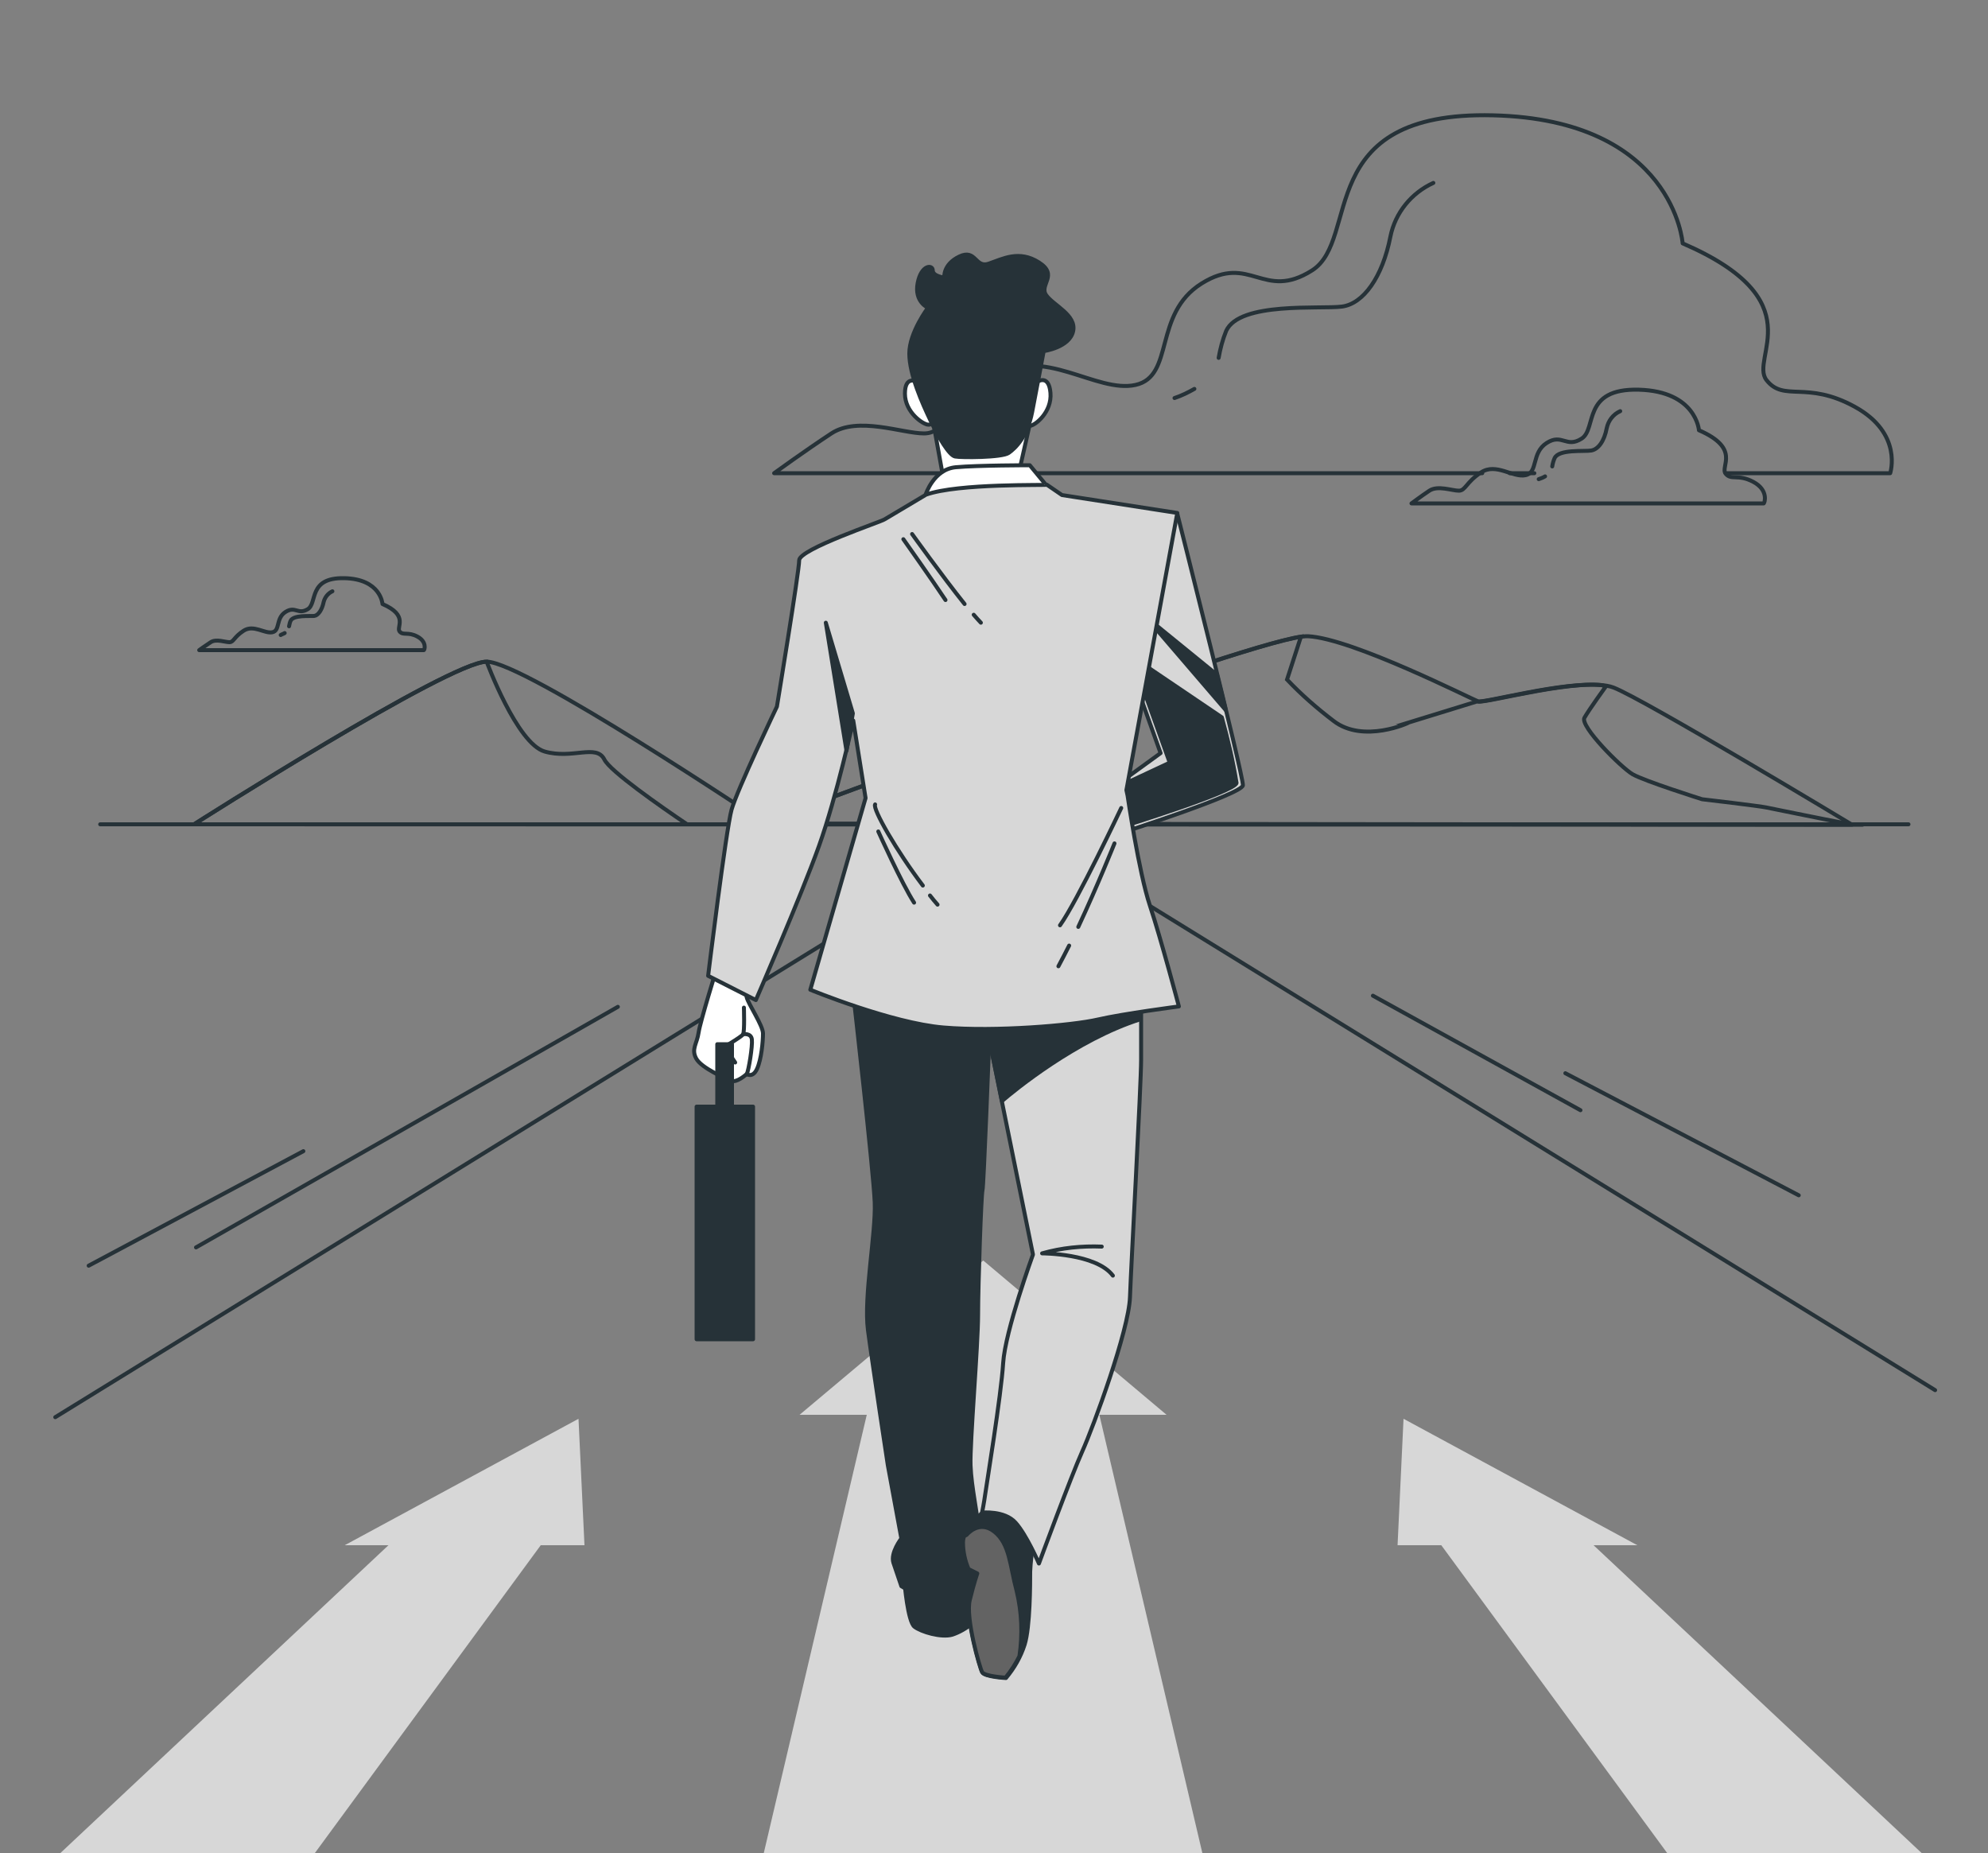 <?xml version="1.0" encoding="utf-8"?>
<!-- Generator: Adobe Illustrator 23.0.0, SVG Export Plug-In . SVG Version: 6.00 Build 0)  -->
<svg version="1.1" id="Layer_1" xmlns="http://www.w3.org/2000/svg" xmlns:xlink="http://www.w3.org/1999/xlink" x="0px" y="0px"
	 viewBox="0 0 500 466" style="enable-background:new 0 0 500 466;" xml:space="preserve">
<rect x="0" y="0" width="500" height="466" fill="#808080" stroke="none"/>
<style type="text/css">
	.st0{fill:none;stroke:#263238;stroke-linecap:round;stroke-linejoin:round;}
	.st1{fill:none;stroke:#263238;stroke-miterlimit:10;}
	.st2{fill:#D7D7D7;}
	.st3{fill:#FFFFFF;stroke:#263238;stroke-linecap:round;stroke-linejoin:round;}
	.st4{fill:#263238;stroke:#263238;stroke-linecap:round;stroke-linejoin:round;}
	.st5{fill:#D7D7D7;stroke:#263238;stroke-linecap:round;stroke-linejoin:round;}
	.st6{fill:#636363;stroke:#263238;stroke-linecap:round;stroke-linejoin:round;}
</style>
<g id="freepik--Landscape--inject-81">
	<line class="st0" x1="25.2" y1="207.3" x2="480" y2="207.3"/>
	<path class="st0" d="M48.8,207.3c0,0,64.2-40.9,73.6-40.9s69.8,40.5,69.8,40.5s125.6-47.5,136.8-46.9s41.1,15.8,42.8,16.4
		s26.4-6.4,34-3.5s60,34.5,60,34.5L48.8,207.3z"/>
	<path class="st1" d="M172.8,207.3c-6.8-4.6-19.4-13.4-20.8-16.3c-2-4-8,0-15-2s-14.6-22.6-14.6-22.6c-9.4,0-73.6,40.9-73.6,40.9
		L172.8,207.3z"/>
	<path class="st1" d="M335.4,181.3c-4.2-3.2-8.1-6.6-11.7-10.4l3.5-10.8c-18.7,2.8-135,46.8-135,46.8l-0.4-0.2l-1.1,0.4l275,0.3
		l-0.3-0.1c-8.3-1.6-20-4-21-4.2c-1.7-0.4-16.3-2.1-16.3-2.1s-14.6-4.6-17.5-6.3s-13.3-12.1-12.1-14.2s5.4-7.9,5.4-7.9l-1.1-0.3
		c-9.6-1-29.7,4.6-31.3,4.1l-17.2,5.3C354.6,181.7,342.9,187.1,335.4,181.3z"/>
	<polyline class="st0" points="486.7,349.6 255.9,207.3 13.9,356.4 	"/>
	<line class="st0" x1="155.4" y1="253.2" x2="49.3" y2="313.7"/>
	<line class="st0" x1="76.3" y1="289.5" x2="22.3" y2="318.3"/>
	<line class="st0" x1="345.3" y1="250.4" x2="397.5" y2="279.2"/>
	<line class="st0" x1="393.7" y1="269.9" x2="452.4" y2="300.6"/>
</g>
<g id="freepik--Arrows--inject-81">
	<polygon class="st2" points="419.3,466 483.3,466 400.8,388.6 411.8,388.6 353,356.8 351.5,388.6 362.5,388.6 	"/>
	<polygon class="st2" points="15.2,466 79.2,466 136,388.6 147,388.6 145.5,356.8 86.7,388.6 97.7,388.6 	"/>
	<polygon class="st2" points="192.1,466 302.4,466 276.5,355.8 293.4,355.8 247.3,317 201.1,355.8 218,355.8 	"/>
</g>
<g id="freepik--Clouds--inject-81">
	<path class="st0" d="M441,121.2c-3.9-2.1-5.6-0.3-7-2.1s3.9-6.3-6.7-10.9c0,0-0.7-9.8-15.1-10.2s-10.5,9.8-14.4,12.3
		s-4.9-1.4-8.8,1.1s-2.1,7.4-5.3,8.1s-7.4-3.2-11.2-0.7s-3.9,4.6-5.6,4.6s-5.3-1.4-7.4,0s-4.5,3.2-4.5,3.2h88.6
		C443.8,126.5,444.9,123.3,441,121.2z"/>
	<path class="st0" d="M388.6,119.8c-0.5,0.3-1,0.5-1.6,0.7"/>
	<path class="st0" d="M407.5,103.4c-1.8,0.8-3,2.4-3.4,4.3c-0.6,3.2-2.1,5.3-3.9,5.6s-8.1-0.4-9.2,1.9c-0.3,0.7-0.5,1.4-0.6,2.1"/>
	<line class="st0" x1="379.7" y1="119" x2="385.9" y2="119"/>
	<path class="st0" d="M434,119h41.4c0,0,3.3-10-8.9-16.7s-17.8-1.1-22.2-6.7s12.2-20-21.1-34.4c0,0-2.2-31.1-47.7-32.2
		S342.3,60.2,330,68s-15.5-4.4-27.8,3.3s-6.7,23.3-16.6,25.5s-23.3-10-35.5-2.2S237.9,109,232.4,109s-16.6-4.4-23.3,0
		s-14.4,10-14.4,10h178.1"/>
	<path class="st0" d="M300.4,97.8c-1.6,0.9-3.2,1.7-5,2.3"/>
	<path class="st0" d="M306.5,90c0.4-2.3,1-4.6,1.9-6.8c3.4-7.4,23.7-5.4,29.1-6.1s10.2-7.4,12.2-17.6c1.2-6,5.3-11,10.8-13.5"/>
	<path class="st0" d="M105,160.1c-2.4-1.3-3.6-0.2-4.5-1.3s2.4-4-4.3-6.9c0,0-0.4-6.3-9.6-6.5s-6.7,6.3-9.2,7.8s-3.1-0.9-5.6,0.7
		s-1.3,4.7-3.3,5.1s-4.7-2-7.2-0.4s-2.5,2.9-3.6,2.9s-3.3-0.9-4.7,0s-2.9,2-2.9,2h56.5C106.8,163.4,107.4,161.4,105,160.1z"/>
	<path class="st0" d="M71.6,159.2c-0.3,0.2-0.7,0.3-1,0.5"/>
	<path class="st0" d="M83.6,148.7c-1.1,0.5-1.9,1.5-2.2,2.7c-0.4,2-1.4,3.4-2.4,3.5s-5.2-0.3-5.9,1.2c-0.2,0.4-0.3,0.9-0.4,1.4"/>
</g>
<g id="freepik--Character--inject-81">
	<polygon class="st3" points="234.7,106.1 237.3,120.5 256,120 259.2,105.8 	"/>
	<path class="st3" d="M230.6,96c0,0-3-1.7-3,3s4.6,7.8,5.9,7.8s1.5-1.2,1.2-2.7S230.6,96,230.6,96z"/>
	<path class="st3" d="M260.9,96c0,0,2.9-2,3.3,2.8s-3.8,8.2-5.2,8.3s-1.6-1-1.4-2.6S260.9,96,260.9,96z"/>
	<path class="st4" d="M233.4,77.4c0,0-4.7,6.2-4.7,11.5s3.3,12.6,5.3,16.8s4.7,8.8,6.2,9.1s11.8,0.3,13.5-0.9s4.7-4.1,5.9-10.3
		s2.9-15.3,2.9-15.3s6.5-0.9,7.4-5s-5-6.5-6.8-9.1s3.2-5-1.8-8.2s-9.1-0.9-12.6,0.3s-3.2-3.8-7.4-1.8s-3.8,5.3-3.8,5.3
		s-2.9-0.3-2.9-1.8s-2.9-1.5-3.8,3.2S233.4,77.4,233.4,77.4z"/>
	<path class="st3" d="M259,117c0,0-13,0-18.6,0.5s-7.6,6.9-7.6,6.9c5.9-1,11.8-1.6,17.8-2c7.8-0.3,12.7-0.2,12.7-0.2L259,117z"/>
	<path class="st5" d="M296.1,129.2c0,0,16.7,66.1,16.5,68.3s-30.7,12-30.7,12l-3.1-10.6l13.1-9.5l-6.4-17.9
		C285.5,171.6,293.6,133.4,296.1,129.2z"/>
	<path class="st4" d="M311,196.9c-0.9-5.6-2.2-11.1-3.7-16.5l-20.7-14c-0.7,3.2,0.1,4.5,0.1,4.5l7.5,20.9l-15.4,7.2l3.1,9
		C281.9,208,310.7,199.1,311,196.9z"/>
	<path class="st4" d="M288.9,156l19.4,22.6c-0.7-2.8-1.4-5.8-2.2-8.9l-17.2-14L288.9,156z"/>
	<path class="st3" d="M180.4,243.1c0,0-4.3,13.8-4.7,16.6s-1.9,4.1-0.6,6.5s7.4,5,8.8,5.6s3.9-1.7,3.9-1.7s1.5,1.1,2.6-1.3
		s1.5-6.9,1.5-8.9s-3.7-7.4-4.1-9.1c-0.3-1.4-0.4-2.7-0.6-4.1L180.4,243.1z"/>
	<path class="st0" d="M187.1,253.4c0,0,0.2,6-0.2,6.7s-6.3,4.1-6.3,4.1"/>
	<line class="st0" x1="182.3" y1="263.3" x2="184.9" y2="267.2"/>
	<path class="st0" d="M186.9,260.1c0,0,2-0.4,2.2,1.3s-0.8,7.8-1.3,8.8"/>
	<path class="st4" d="M227.5,398c0,0,0.8,9.8,2.5,11.1s6.7,2.8,9.5,2c1.8-0.6,3.5-1.6,5-2.8l0.6-11.4
		C245,396.9,233.6,400.5,227.5,398z"/>
	<path class="st4" d="M214.7,250.8c0,0,5,43.8,5.3,51.6s-2.8,23.7-1.7,32.1s5,34,5,34l3.4,18.4c0,0-2.8,3.6-2,6.1l2,5.9
		c0,0,5.3,3.3,9.5,3.6s7.8-2,8.4-3.1s1.4-12.5,1.4-15.3s-1.7-10-1.9-15.6s1.9-30.1,1.9-37.9s0.8-30.4,1.1-31.2s1.7-37.6,1.7-37.6
		l0.6-5.6L214.7,250.8z"/>
	<path class="st4" d="M247,380.5c0,0-4.7,3.9-4.7,7.5c0,2.3,0.5,4.6,1.4,6.7l2.2,1.1c0,0-0.8,2.2-1.9,6.7s2.5,17,3.1,18.1
		s5.9,1.4,5.9,1.4c2.1-2.5,3.7-5.3,4.7-8.4c1.4-4.5,1.4-15.3,1.4-18.4c0.1-2.4,0.4-4.7,0.8-7C259.8,388.2,254.3,376.3,247,380.5z"/>
	<path class="st6" d="M250.1,385.2c-3.9-3.1-7,0.8-7,0.8l-0.6,0.3c-0.2,0.5-0.3,1.1-0.3,1.6c0,2.3,0.5,4.6,1.4,6.7l2.2,1.1
		c0,0-0.8,2.2-1.9,6.7s2.5,17,3.1,18.1s5.9,1.4,5.9,1.4c1.4-1.7,2.5-3.4,3.5-5.4c0.8-5.5,0.6-11-0.7-16.4
		C254,393.8,254,388.3,250.1,385.2z"/>
	<path class="st5" d="M247.8,256.4l12,59.1c0,0-7,19.2-7.5,27.3s-4.2,30.7-4.5,32.9s-0.8,4.7-0.8,4.7s5.6-0.6,8.4,2.5
		c2.8,3.1,5.9,10.3,5.9,10.3s8.1-22,10.9-28.2s11.7-30.4,12-38.8s2.8-53.5,2.8-59.7v-13.9C286.9,252.8,250.6,256.6,247.8,256.4z"/>
	<path class="st0" d="M279.9,320.8c-4.2-5.6-17.8-5.6-17.8-5.6c4.9-1.4,10-1.9,15-1.7"/>
	<path class="st4" d="M247.8,256.4l4.2,20.5c3-2.6,18.7-15.5,34.9-20.6v-3.5C286.9,252.7,250.6,256.6,247.8,256.4z"/>
	<rect x="180.4" y="262.6" class="st4" width="3.7" height="18.3"/>
	<rect x="175.2" y="278.3" class="st4" width="14.2" height="58.5"/>
	<path class="st5" d="M232.9,124.4l-1,0.6c-2.5,1.5-8.7,5.2-9.4,5.6c-0.8,0.6-21.5,7.5-21.5,10.3s-5.6,36.8-5.6,36.8
		s-10,20.9-11.4,25.9s-5.9,41.8-5.9,41.8l12,6.1c0,0,11.4-26.2,15.9-38.8s8.6-31.5,8.6-31.5l3.1,19.5l-13.9,48.2
		c0,0,20.4,8.4,33.5,9.5s32.3-0.5,38.8-2s20.4-3.3,20.4-3.3s-4.5-17-7.3-25.4s-5.6-27.6-5.6-27.6l-0.3-1.4l12.8-69.7l-29-4.5
		l-3.8-2.6C263.3,122.1,241,121.5,232.9,124.4z"/>
	<polygon class="st4" points="214.5,179.4 207.7,156.6 212.9,188.8 	"/>
	<path class="st0" d="M244.9,154.6c0.7,0.8,1.3,1.5,1.8,2"/>
	<path class="st0" d="M229.4,134.3c0,0,7.6,10.6,13.2,17.6"/>
	<path class="st0" d="M227.2,135.6c0,0,7.5,10.6,10.6,15.3"/>
	<path class="st0" d="M282,203.2c0,0-11.1,23.5-15.4,29.5"/>
	<path class="st0" d="M268.9,237.8c-0.9,1.8-1.8,3.5-2.7,5.2"/>
	<path class="st0" d="M280.3,212.1c0,0-4.2,10.5-9.1,21"/>
	<path class="st0" d="M233.9,225.2c0.6,0.8,1.3,1.6,1.9,2.3"/>
	<path class="st0" d="M220.1,202.3c-0.7,1.1,5.4,11.7,12,20.4"/>
	<path class="st0" d="M220.9,209.1c0,0,6,13.3,9,17.9"/>
</g>
</svg>

